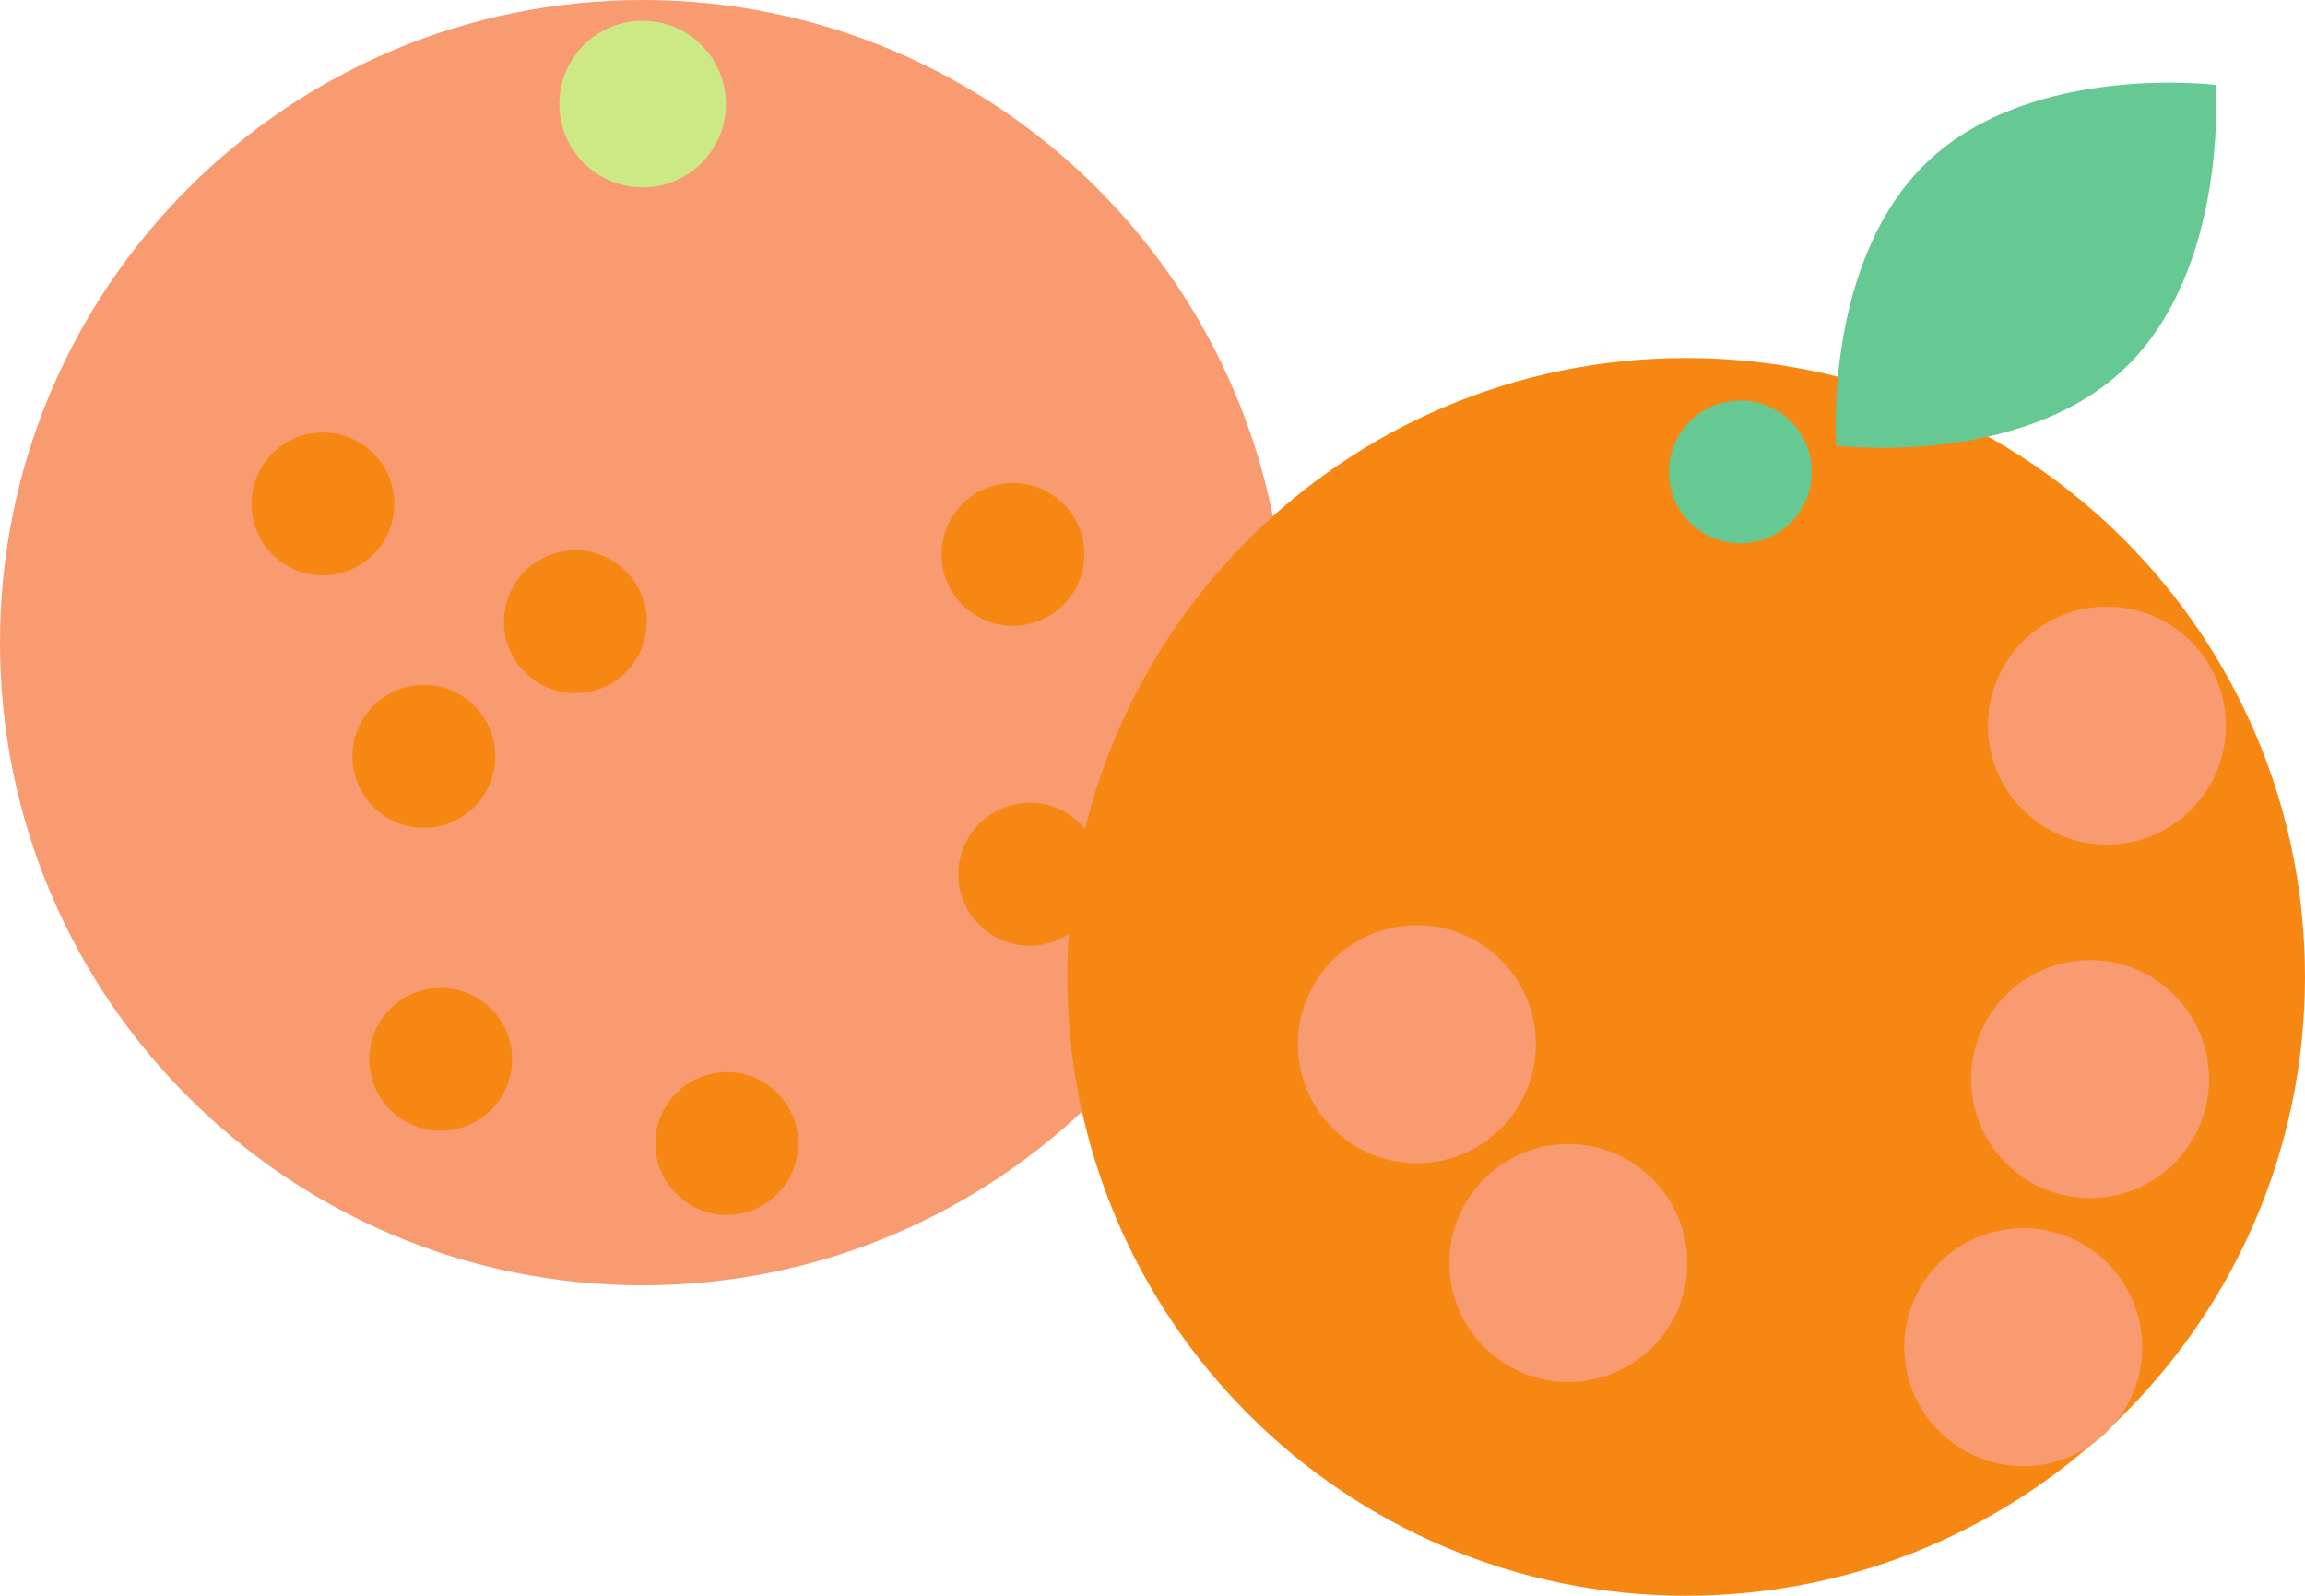 <svg xmlns="http://www.w3.org/2000/svg" width="328.688" height="227.547"><path fill="#f89b70" d="M91.64 183.281c50.61 0 91.641-41.031 91.641-91.64C183.281 41.027 142.25 0 91.641 0 41.03 0 0 41.027 0 91.64c0 50.61 41.031 91.641 91.64 91.641"/><path fill="#cce986" d="M91.64 26.719c6.563 0 11.88-5.32 11.88-11.88 0-6.562-5.317-11.878-11.88-11.878-6.562 0-11.878 5.316-11.878 11.879 0 6.558 5.316 11.879 11.879 11.879"/><path fill="#f68712" d="M46.04 82.04c5.624 0 10.183-4.56 10.183-10.185 0-5.62-4.559-10.18-10.184-10.18-5.621 0-10.18 4.56-10.18 10.18 0 5.625 4.559 10.184 10.18 10.184m14.402 36.001c5.625 0 10.18-4.56 10.18-10.185 0-5.62-4.555-10.18-10.18-10.18s-10.183 4.56-10.183 10.18c0 5.625 4.558 10.184 10.183 10.184M82.04 98.84c5.624 0 10.183-4.559 10.183-10.184 0-5.625-4.559-10.183-10.184-10.183-5.621 0-10.18 4.558-10.18 10.183S76.418 98.84 82.04 98.84m62.401-9.602c5.621 0 10.18-4.558 10.18-10.18 0-5.624-4.559-10.183-10.18-10.183-5.625 0-10.183 4.559-10.183 10.184 0 5.62 4.558 10.18 10.183 10.18m2.399 45.601c5.625 0 10.183-4.559 10.183-10.184 0-5.625-4.558-10.183-10.183-10.183-5.621 0-10.184 4.558-10.184 10.183s4.563 10.184 10.184 10.184m-43.2 38.398c5.626 0 10.184-4.558 10.184-10.18 0-5.624-4.558-10.183-10.183-10.183-5.621 0-10.184 4.559-10.184 10.184 0 5.62 4.563 10.18 10.184 10.18M62.84 161.238c5.625 0 10.183-4.558 10.183-10.18 0-5.624-4.558-10.183-10.183-10.183-5.621 0-10.18 4.559-10.18 10.184 0 5.62 4.559 10.18 10.18 10.18"/><path fill="#f68712" d="M240.441 227.547c48.735 0 88.246-39.512 88.246-88.25 0-48.735-39.511-88.246-88.246-88.246-48.738 0-88.246 39.511-88.246 88.246 0 48.738 39.508 88.25 88.246 88.25"/><path fill="#f89b70" d="M202.04 165.867c9.374 0 16.972-7.597 16.972-16.969 0-9.37-7.598-16.968-16.973-16.968-9.371 0-16.969 7.597-16.969 16.968 0 9.372 7.598 16.97 16.97 16.97m21.6 31.198c9.372 0 16.97-7.597 16.97-16.968 0-9.371-7.598-16.97-16.97-16.97-9.37 0-16.972 7.599-16.972 16.97 0 9.37 7.602 16.968 16.973 16.968m64.875 12c9.37 0 16.968-7.597 16.968-16.968 0-9.371-7.597-16.97-16.968-16.97-9.371 0-16.973 7.599-16.973 16.97 0 9.37 7.602 16.968 16.973 16.968m9.524-38.226c9.374 0 16.972-7.598 16.972-16.973 0-9.37-7.598-16.969-16.973-16.969-9.371 0-16.969 7.598-16.969 16.97 0 9.374 7.598 16.972 16.97 16.972m2.401-50.402c9.372 0 16.97-7.598 16.97-16.97 0-9.37-7.599-16.968-16.97-16.968-9.375 0-16.972 7.598-16.972 16.969 0 9.37 7.597 16.969 16.972 16.969"/><path fill="#66c993" d="M248.164 77.48c5.625 0 10.184-4.558 10.184-10.183 0-5.621-4.559-10.18-10.184-10.18-5.621 0-10.18 4.559-10.18 10.18 0 5.625 4.559 10.183 10.18 10.183m54.754-24.894c14.945-14.2 13.039-40.477 13.039-40.477s-26.144-3.254-41.094 10.95c-14.949 14.203-13.039 40.48-13.039 40.48s26.145 3.25 41.094-10.953"/></svg>
